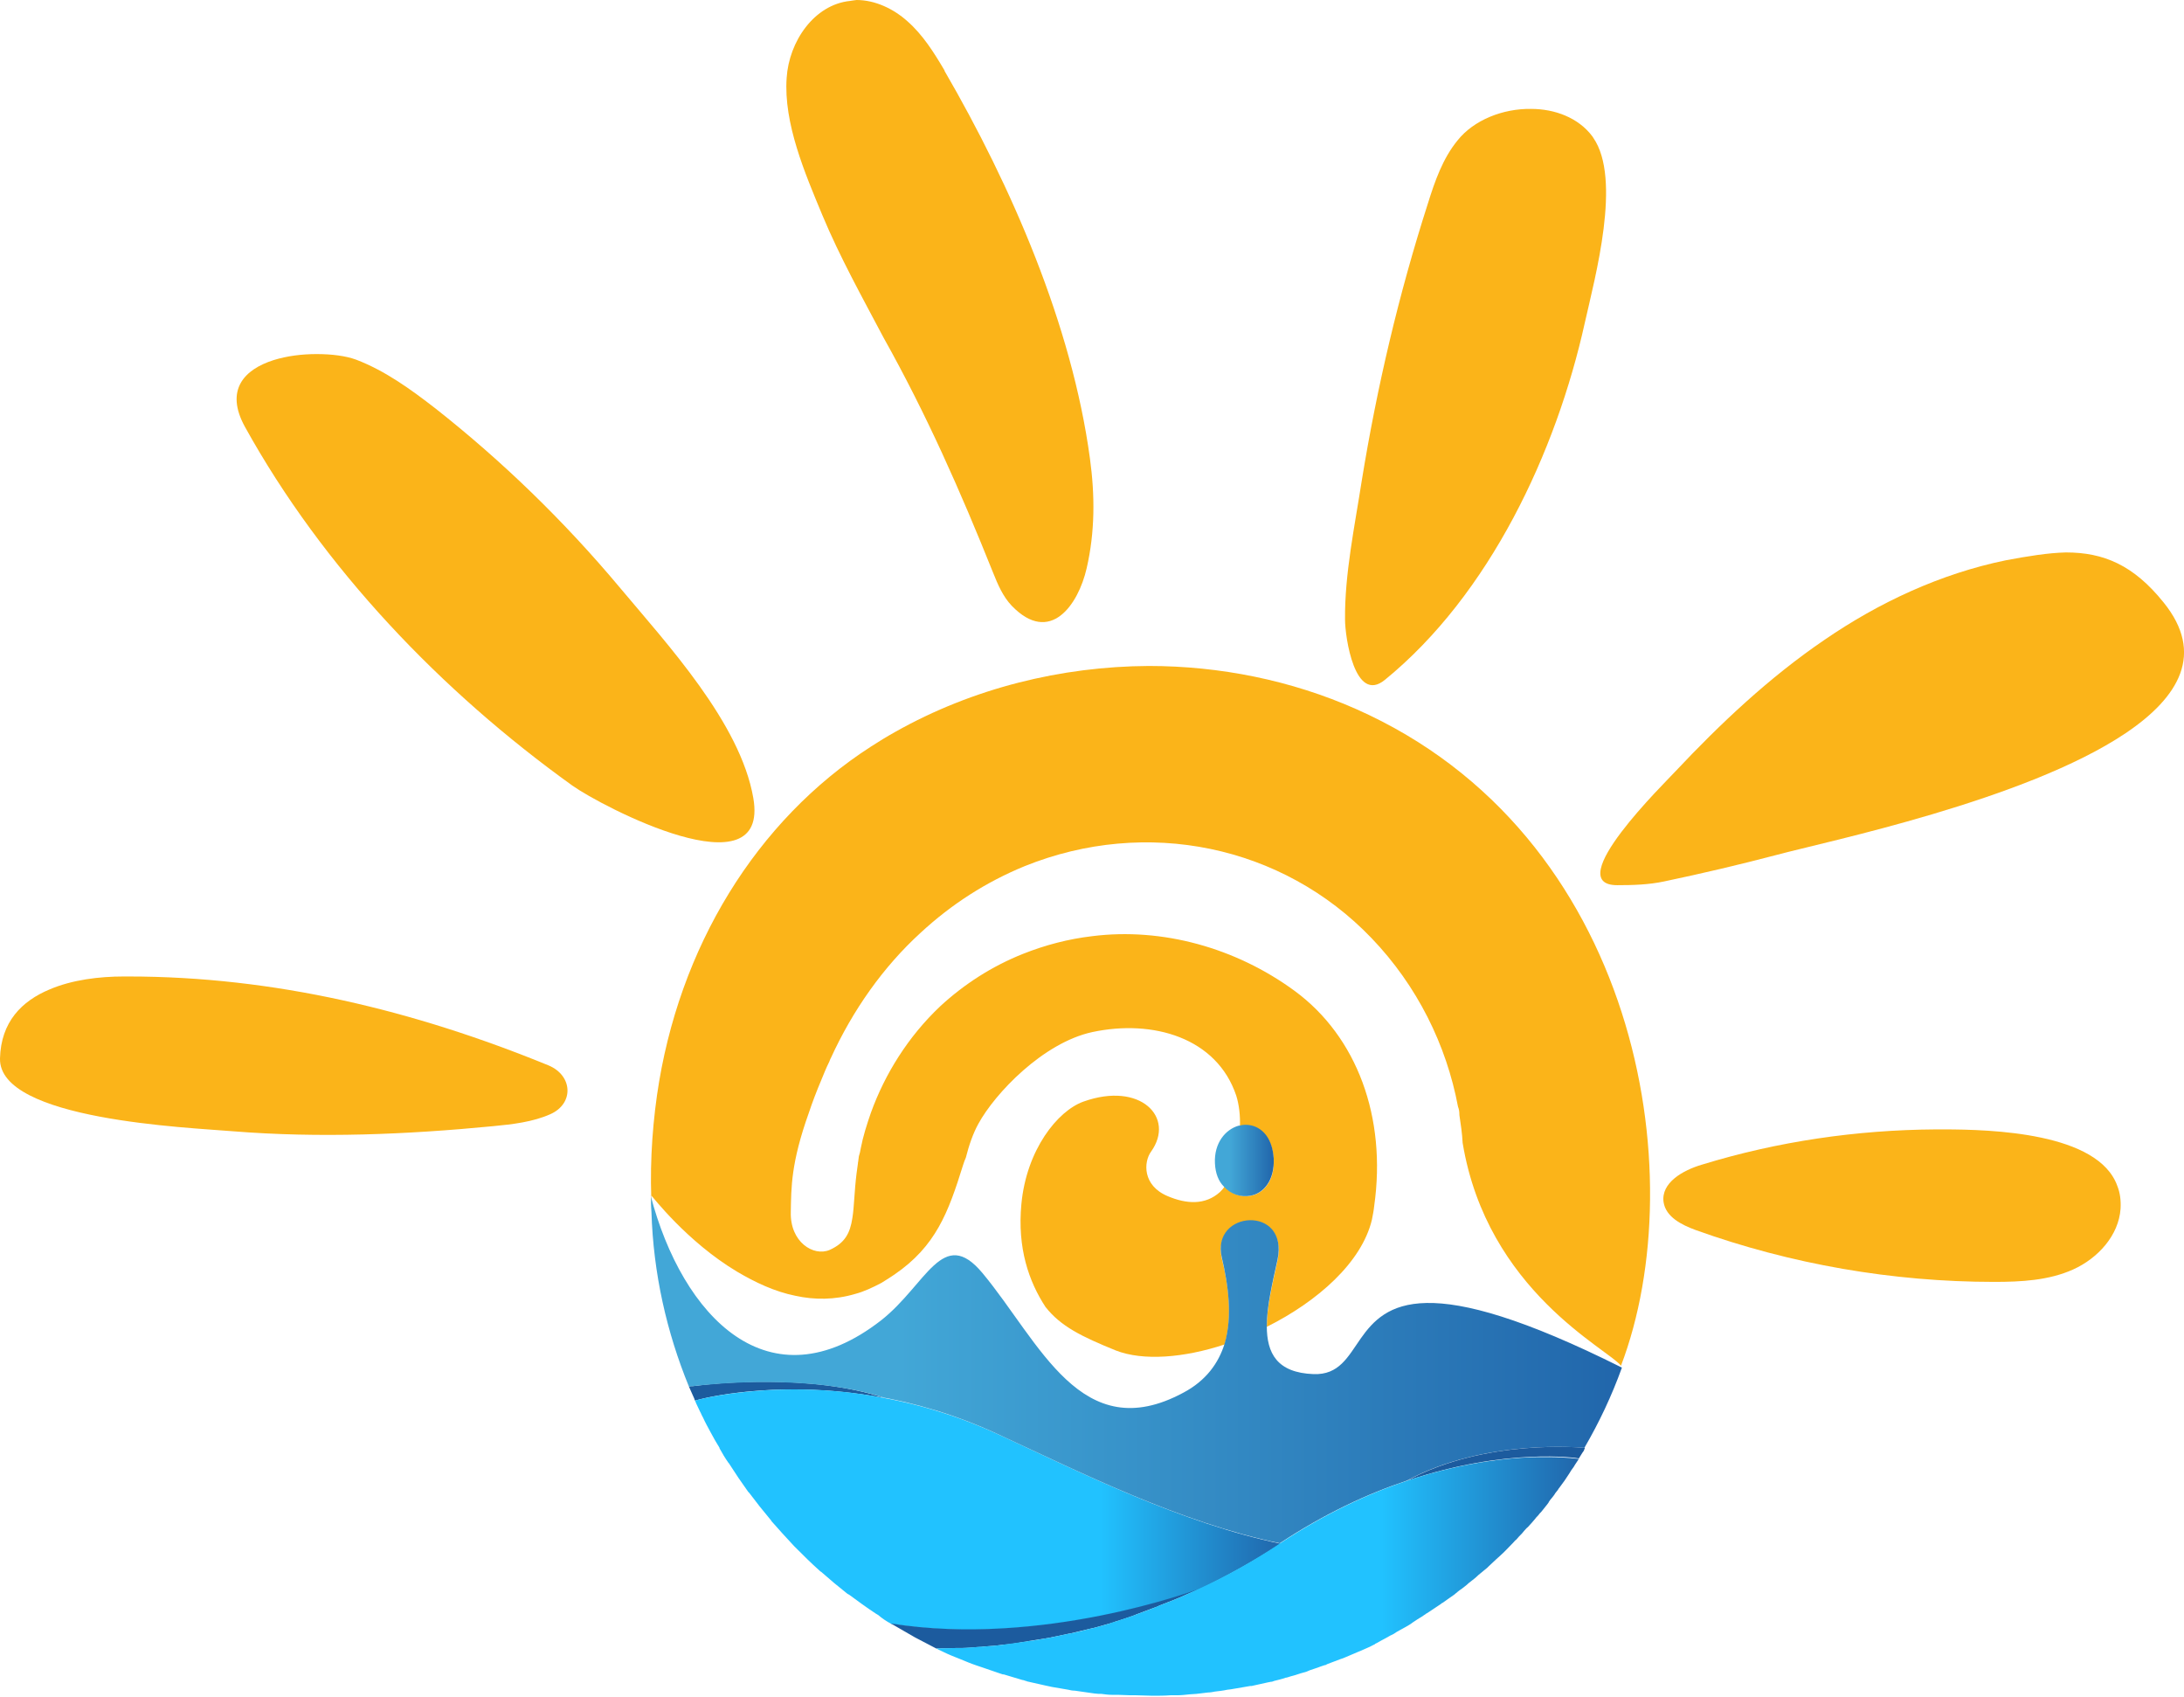 <svg width="121" height="94" viewBox="0 0 121 94" fill="none" xmlns="http://www.w3.org/2000/svg">
<g clip-path="url(#clip0_225_254)">
<path d="M38.375 76.776C38.349 76.776 38.324 76.776 38.298 76.776C38.221 76.776 38.17 76.802 38.17 76.802C38.273 77.033 38.375 77.264 38.478 77.495V77.52C38.478 77.546 38.503 77.546 38.503 77.572C38.503 77.572 38.555 77.572 38.632 77.546C38.657 77.546 38.683 77.546 38.709 77.52C39.606 77.289 43.557 76.468 48.636 77.366C48.892 77.392 49.046 77.443 49.046 77.443C44.891 76.057 39.504 76.622 38.375 76.776Z" fill="#1C5B9E"/>
<path d="M6.849 54.085C5.515 54.085 4.002 54.264 2.745 54.803C1.206 55.445 0.051 56.6 5.19109e-05 58.628C-0.077 62.042 10.492 62.453 12.903 62.658C17.7 63.043 22.548 62.838 27.319 62.376C28.397 62.273 29.525 62.145 30.5 61.708C31.808 61.118 31.732 59.578 30.398 59.013C22.933 55.959 15.186 54.085 7.106 54.085C7.029 54.085 6.926 54.085 6.849 54.085Z" fill="#FBB419"/>
<path d="M15.16 19.945C13.544 20.458 12.441 21.588 13.57 23.641C17.905 31.47 24.446 38.298 31.706 43.509C33.322 44.664 42.659 49.541 41.736 44.202C41.017 40.044 36.964 35.68 34.322 32.523C31.27 28.878 27.832 25.541 24.113 22.614C22.753 21.562 21.342 20.535 19.726 19.919C19.162 19.714 18.392 19.611 17.546 19.611C16.725 19.611 15.904 19.714 15.16 19.945Z" fill="#FBB419"/>
<path d="M47.097 0.051C45.096 0.257 43.711 2.31 43.583 4.312C43.403 6.828 44.609 9.626 45.558 11.91C46.533 14.246 47.764 16.454 48.944 18.687C51.33 22.948 53.202 27.183 55.023 31.727C55.28 32.369 55.562 33.036 56.05 33.549C58.179 35.757 59.743 33.498 60.205 31.47C60.667 29.468 60.667 27.44 60.385 25.387C59.384 17.994 56.024 10.293 52.33 3.927V3.902C51.74 2.901 51.124 1.925 50.278 1.181C49.508 0.488 48.482 0 47.456 0C47.302 0.026 47.2 0.026 47.097 0.051Z" fill="#FBB419"/>
<path d="M80.752 7.778C79.931 8.779 79.495 10.037 79.11 11.269C77.494 16.3 76.289 21.434 75.442 26.645C75.057 29.134 74.493 31.804 74.519 34.319C74.519 35.269 75.057 39.017 76.725 37.657C82.522 32.933 86.216 25.053 87.806 17.866C88.371 15.35 89.859 9.908 88.268 7.624C88.243 7.598 88.243 7.572 88.217 7.547C87.447 6.52 86.139 6.032 84.831 6.032C83.266 6.007 81.65 6.648 80.752 7.778Z" fill="#FBB419"/>
<path d="M111.124 31.034C107.507 31.778 104.095 33.37 101.068 35.449C98.016 37.528 95.322 40.069 92.809 42.739C92.296 43.304 86.421 49.028 89.602 49.028C90.474 49.028 91.346 49.002 92.193 48.822C94.271 48.386 96.349 47.898 98.401 47.359C101.274 46.589 112.227 44.33 117.768 40.608C120.743 38.606 122.154 36.193 119.871 33.37C118.204 31.291 116.537 30.598 114.459 30.598C113.458 30.623 112.355 30.803 111.124 31.034Z" fill="#FBB419"/>
<path d="M107.661 62.555H107.558C107.456 62.555 107.353 62.555 107.25 62.555C102.864 62.581 98.478 63.223 94.296 64.506C93.245 64.814 92.013 65.507 92.167 66.585C92.295 67.407 93.168 67.843 93.937 68.126C99.221 70.025 104.865 71.001 110.483 71.001C111.97 71.001 113.51 70.924 114.869 70.308C116.229 69.691 117.383 68.434 117.486 66.945C117.511 66.483 117.46 66.072 117.306 65.687C116.254 62.735 110.354 62.555 107.661 62.555Z" fill="#FBB419"/>
<path d="M49.611 40.531C49.149 40.788 48.687 41.071 48.251 41.353C41.915 45.434 37.58 52.468 36.4 60.656C36.092 62.838 35.99 64.994 36.118 67.099C36.118 66.817 36.118 66.534 36.092 66.252C36.092 66.226 36.092 66.226 36.092 66.226C36.118 66.226 38.042 68.767 40.838 70.436C41.838 71.026 42.916 71.54 44.07 71.771C45.122 72.002 46.251 72.002 47.379 71.668C47.867 71.54 48.354 71.309 48.841 71.052C49.098 70.898 49.329 70.744 49.56 70.59C51.843 69.024 52.535 67.176 53.356 64.532C53.407 64.378 53.459 64.224 53.51 64.121C53.69 63.403 53.92 62.761 54.203 62.247C55.126 60.553 57.794 57.755 60.513 57.165C63.873 56.446 67.413 57.473 68.491 60.682C68.645 61.169 68.722 61.785 68.696 62.427C69.542 62.196 70.492 62.761 70.569 64.224C70.62 65.405 70.004 66.098 69.311 66.226C68.799 66.329 68.234 66.149 67.849 65.713C67.772 65.841 67.67 65.944 67.593 66.021C66.772 66.765 65.72 66.688 64.694 66.252C63.283 65.661 63.36 64.352 63.771 63.788C65.13 61.888 63.181 59.886 60.026 61.015C58.589 61.529 56.87 63.685 56.588 66.688C56.357 69.127 56.999 70.975 57.922 72.387C58.769 73.465 59.923 74.029 61.821 74.8C63.335 75.39 65.592 75.21 67.849 74.466C68.285 72.977 68.08 71.257 67.695 69.717C67.08 67.073 71.441 66.765 70.774 69.846C70.492 71.129 70.184 72.412 70.184 73.49C73.005 72.079 75.442 69.922 76.007 67.561C76.058 67.304 76.109 67.047 76.135 66.791C76.828 61.888 75.186 57.422 71.723 54.88C68.465 52.493 64.386 51.364 60.513 51.852C59.205 52.005 57.922 52.339 56.691 52.827C54.947 53.52 53.407 54.521 52.099 55.727C50.303 57.422 49.021 59.501 48.251 61.631C48.02 62.299 47.815 62.941 47.687 63.608C47.661 63.762 47.636 63.89 47.584 64.044C47.559 64.173 47.559 64.301 47.533 64.404V64.429C47.507 64.635 47.482 64.814 47.456 64.994C47.328 66.021 47.328 66.817 47.225 67.458C47.097 68.305 46.815 68.844 45.968 69.229C45.071 69.614 43.762 68.793 43.813 67.124V67.099C43.839 65.79 43.813 64.429 44.814 61.631C44.993 61.092 45.224 60.476 45.507 59.809C45.635 59.501 45.763 59.167 45.943 58.808C45.968 58.756 45.968 58.731 45.994 58.679C45.994 58.654 46.02 58.628 46.02 58.628C47.251 55.933 48.944 53.546 50.996 51.672C52.715 50.08 54.639 48.848 56.768 47.975C63.514 45.255 71.056 46.82 75.981 51.954C78.521 54.598 80.137 57.884 80.778 61.298C80.829 61.426 80.855 61.554 80.855 61.76C80.932 62.273 81.009 62.786 81.034 63.3C82.394 71.514 89.115 74.723 89.807 75.647C93.86 64.994 90.731 46.179 75.135 39.274C71.543 37.682 67.593 36.886 63.642 36.886C58.794 36.912 53.895 38.118 49.611 40.531Z" fill="#FBB419"/>
<path d="M49.38 89.944C57.742 91.279 66.284 88.096 66.413 88.045C67.978 87.3 69.491 86.453 70.953 85.504C65.438 84.348 60.077 81.653 55.305 79.446C52.971 78.368 50.714 77.726 48.636 77.367C46.943 77.058 45.378 76.956 44.019 76.956C41.274 76.956 39.324 77.367 38.709 77.52C38.683 77.52 38.657 77.52 38.632 77.546C38.555 77.572 38.503 77.572 38.503 77.572C38.503 77.546 38.478 77.52 38.478 77.52C38.478 77.546 38.503 77.546 38.503 77.572C38.529 77.623 38.555 77.674 38.555 77.7C38.632 77.854 38.709 78.034 38.786 78.188C38.837 78.265 38.863 78.368 38.914 78.445C38.914 78.445 38.914 78.47 38.94 78.496C39.068 78.778 39.222 79.061 39.376 79.343C39.529 79.625 39.683 79.908 39.863 80.19V80.216C40.017 80.498 40.171 80.755 40.35 81.011L40.376 81.037C40.556 81.32 40.735 81.576 40.915 81.859C41.094 82.115 41.274 82.372 41.453 82.629C41.479 82.654 41.479 82.654 41.505 82.68C41.889 83.193 42.274 83.681 42.685 84.169C42.71 84.194 42.736 84.22 42.736 84.246C43.146 84.708 43.557 85.17 43.993 85.632C44.019 85.658 44.044 85.683 44.07 85.709C44.506 86.145 44.942 86.582 45.404 86.992C45.429 87.018 45.455 87.044 45.506 87.069C45.968 87.48 46.43 87.865 46.917 88.25C46.943 88.276 46.994 88.302 47.045 88.327C47.533 88.686 48.02 89.046 48.533 89.38C48.585 89.405 48.61 89.431 48.662 89.457C48.867 89.636 49.098 89.79 49.38 89.944C49.38 89.944 49.354 89.944 49.38 89.944Z" fill="url(#paint0_linear_225_254)"/>
<path d="M36.067 66.278C36.067 66.56 36.067 66.842 36.092 67.124C36.195 70.538 36.939 73.799 38.17 76.802C38.17 76.802 38.221 76.802 38.298 76.776C38.324 76.776 38.35 76.776 38.375 76.776C39.504 76.648 44.891 76.083 48.995 77.418C48.995 77.418 48.867 77.392 48.585 77.341C50.663 77.7 52.92 78.342 55.254 79.42C60.026 81.627 65.387 84.323 70.902 85.478C73.39 83.835 75.776 82.731 77.931 82.013C82.291 79.651 87.678 80.19 87.781 80.19C88.602 78.778 89.294 77.315 89.859 75.749C78.931 70.282 76.751 72.207 75.391 74.132C74.673 75.159 74.185 76.16 72.775 76.109C70.748 76.032 70.184 74.954 70.184 73.439C70.184 72.361 70.492 71.078 70.774 69.794C71.441 66.714 67.054 67.022 67.695 69.666C68.055 71.206 68.285 72.926 67.849 74.415C67.516 75.493 66.823 76.468 65.566 77.135C59.897 80.19 57.614 74.338 54.433 70.513C52.227 67.869 51.33 71.155 48.816 73.131C42.608 77.957 37.811 72.951 36.041 66.2C36.067 66.252 36.067 66.252 36.067 66.278Z" fill="url(#paint1_linear_225_254)"/>
<path d="M50.688 90.689C51.073 90.894 51.483 91.099 51.868 91.305C52.227 91.305 52.612 91.305 52.971 91.279C53.074 91.279 53.202 91.279 53.305 91.279C53.587 91.279 53.843 91.253 54.126 91.228C54.228 91.228 54.356 91.228 54.459 91.202C54.844 91.176 55.203 91.151 55.562 91.099C55.921 91.074 56.306 91.022 56.665 90.945C56.768 90.945 56.896 90.92 56.998 90.894C57.281 90.843 57.537 90.817 57.819 90.766C57.922 90.74 58.025 90.74 58.127 90.714C58.486 90.637 58.871 90.56 59.23 90.483H59.256C59.615 90.406 59.974 90.304 60.333 90.227C60.436 90.201 60.538 90.175 60.667 90.15C60.949 90.073 61.205 89.996 61.488 89.919C61.59 89.893 61.693 89.867 61.795 89.816C62.154 89.713 62.514 89.585 62.873 89.457C62.898 89.457 62.898 89.457 62.924 89.431C63.258 89.303 63.617 89.174 63.95 89.046C64.053 89.02 64.155 88.969 64.258 88.918C64.514 88.815 64.797 88.712 65.053 88.609C65.156 88.558 65.258 88.532 65.361 88.481C65.72 88.327 66.054 88.173 66.387 88.019C66.233 88.07 57.717 91.253 49.354 89.919" fill="#1C5B9E"/>
<path d="M87.806 80.19C87.704 80.19 82.317 79.651 77.956 82.013C83.446 80.164 87.396 80.755 87.473 80.78C87.576 80.626 87.653 80.472 87.755 80.344C87.755 80.293 87.806 80.241 87.806 80.19Z" fill="#1C5B9E"/>
<path d="M77.956 82.013C75.801 82.731 73.416 83.835 70.927 85.478C69.465 86.453 67.952 87.3 66.387 88.019C66.054 88.173 65.695 88.327 65.361 88.481C65.258 88.532 65.156 88.558 65.053 88.609C64.797 88.712 64.514 88.815 64.258 88.918C64.155 88.969 64.053 88.995 63.95 89.046C63.617 89.174 63.283 89.303 62.924 89.431C62.924 89.431 62.898 89.431 62.873 89.457C62.514 89.585 62.155 89.688 61.795 89.816C61.693 89.842 61.59 89.867 61.488 89.919C61.206 89.996 60.949 90.073 60.667 90.15C60.564 90.175 60.462 90.201 60.333 90.227C59.974 90.329 59.615 90.406 59.256 90.483H59.23C58.871 90.56 58.486 90.637 58.127 90.714C58.025 90.74 57.922 90.74 57.819 90.766C57.537 90.817 57.281 90.868 56.998 90.894C56.896 90.92 56.768 90.92 56.665 90.945C56.306 90.997 55.921 91.048 55.562 91.099C55.203 91.151 54.818 91.176 54.459 91.202C54.356 91.202 54.228 91.202 54.126 91.228C53.843 91.253 53.587 91.253 53.305 91.279C53.202 91.279 53.074 91.279 52.971 91.279C52.612 91.279 52.227 91.305 51.868 91.305C51.894 91.33 51.945 91.33 51.971 91.356C52.279 91.51 52.612 91.664 52.946 91.793C52.997 91.818 53.023 91.818 53.074 91.844C53.125 91.87 53.151 91.87 53.202 91.895C53.51 92.023 53.818 92.152 54.126 92.254C54.228 92.28 54.331 92.332 54.433 92.357C54.741 92.46 55.023 92.562 55.331 92.665C55.408 92.691 55.485 92.717 55.562 92.742C55.588 92.742 55.588 92.742 55.613 92.742C55.947 92.845 56.306 92.948 56.639 93.05C56.691 93.05 56.768 93.076 56.819 93.102C56.845 93.102 56.87 93.102 56.896 93.127C57.229 93.204 57.563 93.281 57.922 93.358C58.05 93.384 58.153 93.41 58.281 93.435C58.589 93.487 58.871 93.538 59.179 93.589C59.282 93.615 59.41 93.641 59.512 93.641C59.512 93.641 59.512 93.641 59.538 93.641C59.897 93.692 60.256 93.743 60.615 93.795C60.692 93.795 60.795 93.82 60.872 93.82C60.923 93.82 60.975 93.82 61.026 93.82C61.206 93.846 61.411 93.872 61.59 93.872C61.642 93.872 61.667 93.872 61.718 93.872C61.795 93.872 61.847 93.872 61.924 93.872C62.155 93.872 62.385 93.897 62.616 93.897C62.693 93.897 62.77 93.897 62.847 93.897C62.873 93.897 62.898 93.897 62.924 93.897C63.232 93.897 63.54 93.923 63.848 93.923C64.181 93.923 64.515 93.923 64.848 93.897C64.899 93.897 64.951 93.897 65.002 93.897C65.079 93.897 65.13 93.897 65.207 93.897C65.438 93.897 65.669 93.872 65.9 93.846C66.028 93.846 66.156 93.82 66.284 93.82C66.49 93.795 66.721 93.769 66.926 93.743C67.054 93.743 67.182 93.718 67.311 93.692C67.541 93.666 67.772 93.641 68.003 93.589C68.08 93.589 68.157 93.564 68.208 93.564C68.26 93.564 68.311 93.538 68.362 93.538C68.67 93.487 68.952 93.435 69.26 93.384H69.286C69.311 93.384 69.311 93.384 69.337 93.384C69.645 93.307 69.953 93.256 70.261 93.179C70.312 93.179 70.363 93.153 70.389 93.153C70.466 93.153 70.543 93.127 70.594 93.102C70.799 93.05 71.03 92.999 71.235 92.922H71.261C71.389 92.896 71.492 92.845 71.62 92.819C71.825 92.768 72.005 92.691 72.21 92.64C72.338 92.614 72.467 92.562 72.569 92.511C72.775 92.434 72.98 92.383 73.159 92.306C73.236 92.28 73.313 92.254 73.39 92.229C73.441 92.229 73.493 92.203 73.518 92.177C73.775 92.075 74.006 91.998 74.262 91.895C74.288 91.895 74.314 91.87 74.339 91.87C74.365 91.87 74.391 91.844 74.416 91.844C74.698 91.716 74.981 91.613 75.263 91.484C75.314 91.459 75.34 91.459 75.391 91.433C75.468 91.407 75.545 91.356 75.622 91.33C75.801 91.253 75.981 91.176 76.16 91.074C76.16 91.074 76.186 91.074 76.186 91.048C76.314 90.997 76.417 90.92 76.52 90.868C76.674 90.791 76.853 90.689 77.033 90.586C77.161 90.535 77.289 90.458 77.392 90.381C77.571 90.278 77.725 90.201 77.905 90.098C77.982 90.047 78.084 89.996 78.161 89.944C78.187 89.919 78.238 89.893 78.264 89.867C78.444 89.739 78.623 89.636 78.828 89.508C78.88 89.457 78.957 89.431 79.008 89.38C79.008 89.38 79.034 89.354 79.059 89.354C79.085 89.328 79.111 89.328 79.136 89.303C79.367 89.149 79.598 88.995 79.829 88.841C79.854 88.815 79.88 88.789 79.906 88.789C79.983 88.738 80.085 88.661 80.162 88.609C80.316 88.507 80.444 88.404 80.598 88.302L80.624 88.276C80.727 88.199 80.829 88.096 80.957 88.019C81.086 87.916 81.24 87.814 81.368 87.685C81.496 87.583 81.599 87.506 81.727 87.403C81.855 87.275 81.984 87.172 82.112 87.069C82.214 86.992 82.291 86.915 82.394 86.838C82.42 86.813 82.445 86.787 82.471 86.761C82.599 86.633 82.753 86.505 82.881 86.376C82.958 86.299 83.061 86.222 83.138 86.145C83.189 86.094 83.24 86.043 83.292 85.991C83.24 86.043 83.215 86.068 83.163 86.12C83.369 85.94 83.548 85.735 83.754 85.529C83.754 85.529 83.779 85.504 83.805 85.478C83.882 85.401 83.933 85.324 84.01 85.272C84.113 85.144 84.215 85.041 84.318 84.939C84.369 84.888 84.395 84.836 84.446 84.785C84.523 84.708 84.574 84.631 84.651 84.579C84.728 84.502 84.805 84.4 84.882 84.323C84.933 84.272 84.985 84.194 85.036 84.143C85.087 84.066 85.164 83.989 85.216 83.938C85.267 83.861 85.344 83.784 85.395 83.732C85.498 83.604 85.6 83.476 85.703 83.347C85.729 83.322 85.754 83.27 85.78 83.245C85.78 83.245 85.806 83.219 85.806 83.193C85.857 83.116 85.908 83.039 85.96 82.988C86.037 82.885 86.113 82.808 86.165 82.706C86.242 82.603 86.319 82.526 86.37 82.423C86.344 82.475 86.293 82.526 86.267 82.577C86.319 82.526 86.344 82.449 86.396 82.398C86.498 82.269 86.575 82.141 86.678 82.013C86.755 81.884 86.857 81.756 86.934 81.627C87.011 81.499 87.088 81.371 87.191 81.243C87.216 81.191 87.242 81.165 87.268 81.114C87.345 81.011 87.396 80.909 87.473 80.806C87.447 80.806 86.806 80.704 85.729 80.704C84.036 80.678 81.291 80.909 77.956 82.013Z" fill="url(#paint2_linear_225_254)"/>
<path d="M69.004 62.299C68.875 62.299 68.747 62.324 68.644 62.35C68.644 62.35 68.644 62.35 68.619 62.35C67.9 62.556 67.259 63.3 67.311 64.429C67.336 64.994 67.516 65.43 67.798 65.713C68.183 66.149 68.747 66.329 69.286 66.226C70.004 66.098 70.62 65.379 70.568 64.173C70.491 62.889 69.773 62.299 69.004 62.299Z" fill="url(#paint3_linear_225_254)"/>
</g>
<defs>
<linearGradient id="paint0_linear_225_254" x1="38.478" y1="83.613" x2="70.954" y2="83.613" gradientUnits="userSpaceOnUse">
<stop offset="0.693" stop-color="#21C2FF"/>
<stop offset="1" stop-color="#2166AB"/>
</linearGradient>
<linearGradient id="paint1_linear_225_254" x1="36.041" y1="75.839" x2="89.859" y2="75.839" gradientUnits="userSpaceOnUse">
<stop offset="0.255" stop-color="#42A7D7"/>
<stop offset="1" stop-color="#2166AB"/>
</linearGradient>
<linearGradient id="paint2_linear_225_254" x1="51.869" y1="87.312" x2="87.473" y2="87.312" gradientUnits="userSpaceOnUse">
<stop offset="0.693" stop-color="#21C2FF"/>
<stop offset="1" stop-color="#2166AB"/>
</linearGradient>
<linearGradient id="paint3_linear_225_254" x1="67.311" y1="64.274" x2="70.555" y2="64.274" gradientUnits="userSpaceOnUse">
<stop offset="0.255" stop-color="#42A7D7"/>
<stop offset="1" stop-color="#2166AB"/>
</linearGradient>
<clipPath id="clip0_225_254">
<rect width="121" height="94" fill="white"/>
</clipPath>
</defs>
</svg>
